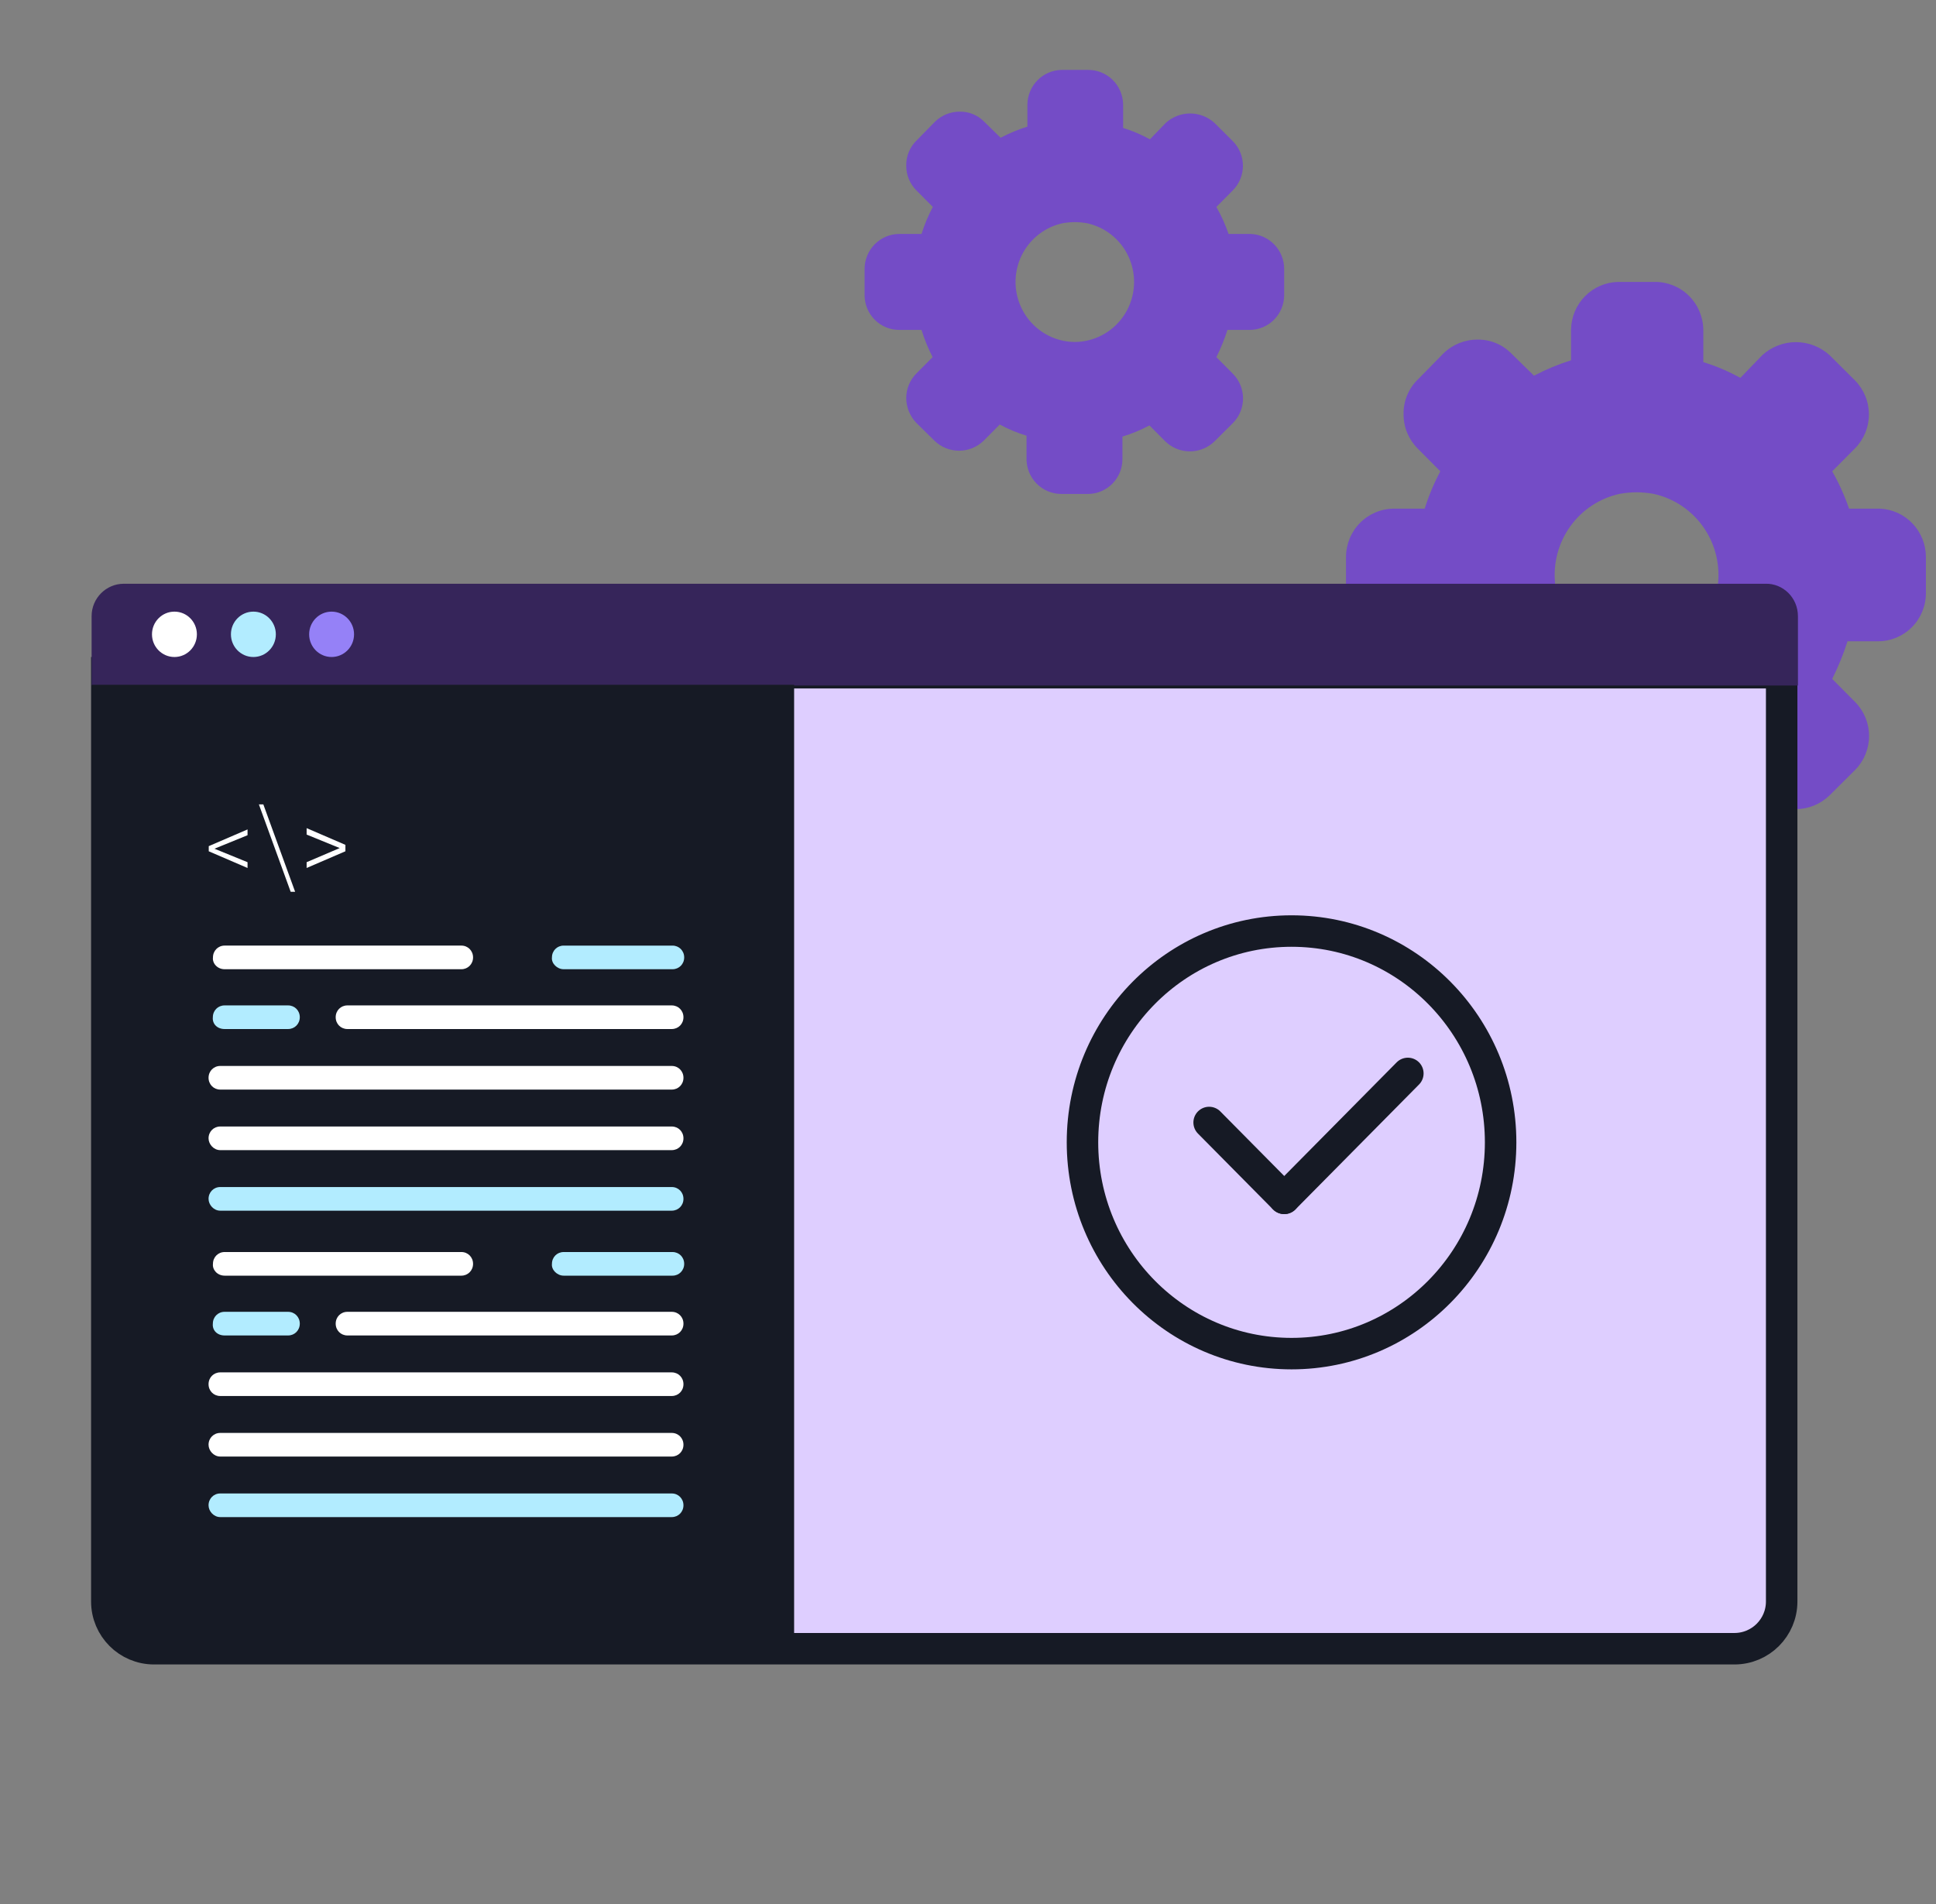 <?xml version="1.0" encoding="UTF-8"?> <svg xmlns="http://www.w3.org/2000/svg" width="123" height="121" viewBox="0 0 123 121" fill="none"><rect x="0" y="0" width="123" height="121" fill="#808080" stroke="none"/><path d="M119.421 32.32H117.476C117.194 31.497 116.836 30.703 116.406 29.948L117.846 28.498C118.129 28.214 118.353 27.876 118.506 27.505C118.659 27.133 118.738 26.735 118.738 26.332C118.738 25.93 118.659 25.531 118.506 25.16C118.353 24.788 118.129 24.451 117.846 24.166L116.251 22.579C115.663 22.039 114.896 21.74 114.101 21.74C113.306 21.74 112.539 22.039 111.952 22.579L110.57 24.01C109.822 23.597 109.033 23.262 108.217 23.01V20.933C108.201 20.12 107.867 19.346 107.288 18.781C106.708 18.215 105.93 17.904 105.124 17.914H102.789C102.003 17.934 101.255 18.259 100.7 18.822C100.146 19.384 99.828 20.14 99.813 20.933V22.892C99.002 23.149 98.214 23.477 97.46 23.872L96.02 22.461C95.74 22.177 95.407 21.952 95.039 21.801C94.671 21.649 94.277 21.574 93.88 21.579C93.067 21.573 92.284 21.89 91.701 22.461L90.126 24.068C89.816 24.358 89.571 24.71 89.406 25.102C89.242 25.494 89.162 25.916 89.173 26.342C89.173 26.743 89.252 27.14 89.406 27.51C89.56 27.88 89.784 28.216 90.067 28.498L91.507 29.948C91.104 30.706 90.772 31.5 90.515 32.32H88.57C87.76 32.32 86.983 32.644 86.41 33.221C85.837 33.798 85.516 34.581 85.516 35.397V37.69C85.516 38.093 85.595 38.492 85.749 38.865C85.902 39.237 86.127 39.575 86.411 39.859C86.695 40.143 87.032 40.368 87.402 40.52C87.773 40.673 88.169 40.75 88.57 40.748H90.515C90.768 41.572 91.094 42.372 91.487 43.139L90.067 44.569C89.498 45.14 89.176 45.916 89.173 46.725C89.178 47.537 89.491 48.315 90.048 48.901L91.663 50.489C92.242 51.046 93.011 51.356 93.812 51.356C94.613 51.356 95.383 51.046 95.962 50.489L97.382 49.058C98.133 49.461 98.921 49.789 99.735 50.038V51.998C99.725 52.408 99.796 52.817 99.945 53.199C100.094 53.582 100.317 53.93 100.602 54.224C100.887 54.518 101.227 54.752 101.602 54.912C101.978 55.071 102.382 55.153 102.789 55.153H105.124C105.524 55.153 105.92 55.073 106.29 54.919C106.659 54.764 106.994 54.537 107.276 54.251C107.558 53.965 107.782 53.625 107.933 53.252C108.084 52.879 108.161 52.479 108.158 52.076V50.116C108.979 49.868 109.774 49.539 110.532 49.136L111.932 50.547C112.511 51.104 113.281 51.415 114.082 51.415C114.882 51.415 115.652 51.104 116.231 50.547L117.865 48.92C118.431 48.348 118.748 47.572 118.748 46.765C118.748 45.957 118.431 45.181 117.865 44.609L116.406 43.139C116.792 42.368 117.117 41.569 117.379 40.748H119.324C120.129 40.748 120.901 40.425 121.47 39.852C122.039 39.279 122.359 38.501 122.359 37.69V35.397C122.359 34.601 122.054 33.835 121.506 33.262C120.958 32.688 120.211 32.35 119.421 32.32ZM103.976 41.806C102.686 41.799 101.445 41.312 100.489 40.439C99.534 39.566 98.933 38.368 98.8 37.076C98.667 35.783 99.013 34.487 99.771 33.436C100.529 32.384 101.645 31.652 102.906 31.379C103.259 31.316 103.617 31.284 103.976 31.281C104.335 31.283 104.693 31.315 105.046 31.379C106.307 31.652 107.423 32.384 108.181 33.436C108.939 34.487 109.285 35.783 109.152 37.076C109.02 38.368 108.418 39.566 107.463 40.439C106.507 41.312 105.266 41.799 103.976 41.806Z" fill="#744CC6"></path><path d="M79.461 14.865H78.054C77.85 14.27 77.591 13.695 77.28 13.149L78.321 12.1C78.526 11.894 78.689 11.65 78.799 11.381C78.91 11.112 78.967 10.824 78.967 10.533C78.967 10.242 78.91 9.954 78.799 9.685C78.689 9.416 78.526 9.171 78.321 8.966L77.167 7.817C76.742 7.427 76.188 7.21 75.612 7.21C75.037 7.21 74.482 7.427 74.057 7.817L73.058 8.853C72.516 8.554 71.945 8.311 71.355 8.129V6.626C71.343 6.038 71.102 5.478 70.683 5.069C70.263 4.66 69.7 4.435 69.117 4.442H67.428C66.859 4.457 66.317 4.692 65.916 5.099C65.515 5.506 65.285 6.053 65.274 6.626V8.044C64.687 8.23 64.118 8.467 63.571 8.753L62.53 7.732C62.328 7.527 62.086 7.364 61.82 7.254C61.554 7.145 61.269 7.09 60.982 7.094C60.393 7.09 59.827 7.319 59.405 7.732L58.265 8.895C58.041 9.104 57.864 9.359 57.745 9.643C57.626 9.926 57.568 10.232 57.576 10.54C57.576 10.83 57.633 11.117 57.745 11.385C57.856 11.653 58.018 11.896 58.223 12.1L59.265 13.149C58.973 13.698 58.733 14.272 58.547 14.865H57.139C56.553 14.865 55.991 15.1 55.577 15.517C55.163 15.935 54.93 16.501 54.93 17.092V18.751C54.93 19.042 54.987 19.331 55.098 19.601C55.209 19.87 55.372 20.114 55.578 20.32C55.783 20.526 56.027 20.688 56.295 20.799C56.563 20.909 56.85 20.965 57.139 20.963H58.547C58.73 21.559 58.966 22.138 59.251 22.693L58.223 23.728C57.811 24.141 57.578 24.702 57.576 25.288C57.58 25.875 57.806 26.438 58.209 26.862L59.377 28.011C59.796 28.414 60.353 28.639 60.932 28.639C61.512 28.639 62.069 28.414 62.488 28.011L63.515 26.976C64.058 27.267 64.629 27.505 65.218 27.685V29.103C65.211 29.4 65.262 29.695 65.37 29.972C65.478 30.249 65.639 30.501 65.845 30.714C66.051 30.927 66.297 31.096 66.569 31.211C66.841 31.326 67.133 31.386 67.428 31.386H69.117C69.406 31.386 69.693 31.328 69.96 31.216C70.228 31.104 70.47 30.94 70.674 30.733C70.878 30.526 71.04 30.28 71.149 30.01C71.259 29.74 71.314 29.451 71.312 29.159V27.741C71.906 27.561 72.481 27.324 73.029 27.032L74.043 28.053C74.462 28.456 75.019 28.681 75.598 28.681C76.177 28.681 76.734 28.456 77.153 28.053L78.335 26.876C78.745 26.462 78.974 25.901 78.974 25.316C78.974 24.732 78.745 24.171 78.335 23.756L77.28 22.693C77.559 22.136 77.794 21.557 77.984 20.963H79.391C79.973 20.963 80.532 20.73 80.944 20.315C81.355 19.9 81.587 19.337 81.587 18.751V17.092C81.587 16.515 81.366 15.962 80.97 15.547C80.573 15.131 80.033 14.887 79.461 14.865ZM68.286 21.729C67.353 21.724 66.455 21.371 65.764 20.74C65.073 20.108 64.637 19.242 64.541 18.306C64.445 17.371 64.695 16.433 65.244 15.672C65.792 14.912 66.6 14.382 67.512 14.184C67.768 14.139 68.027 14.116 68.286 14.114C68.546 14.115 68.805 14.139 69.06 14.184C69.973 14.382 70.781 14.912 71.329 15.672C71.877 16.433 72.127 17.371 72.031 18.306C71.936 19.242 71.5 20.108 70.809 20.74C70.118 21.371 69.219 21.724 68.286 21.729Z" fill="#744CC6"></path><path d="M113.195 101.762V42.747H6.787V101.762C6.787 103.418 8.13 104.762 9.787 104.762H110.195C111.852 104.762 113.195 103.418 113.195 101.762Z" fill="#DECEFF" stroke="#161A25" stroke-width="2"></path><path d="M113.228 39.152V42.56H6.82V39.152C6.82 38.554 7.307 38.093 7.858 38.093H112.15H112.168L112.186 38.092C112.73 38.072 113.228 38.533 113.228 39.152Z" fill="#36255A" stroke="#36255A" stroke-width="2"></path><path d="M11.083 41.747C11.87 41.747 12.509 41.102 12.509 40.306C12.509 39.509 11.87 38.864 11.083 38.864C10.295 38.864 9.656 39.509 9.656 40.306C9.656 41.102 10.295 41.747 11.083 41.747Z" fill="white"></path><path d="M16.098 41.747C16.886 41.747 17.525 41.102 17.525 40.306C17.525 39.509 16.886 38.864 16.098 38.864C15.31 38.864 14.672 39.509 14.672 40.306C14.672 41.102 15.31 41.747 16.098 41.747Z" fill="#B2ECFF"></path><path d="M21.067 41.747C21.855 41.747 22.494 41.102 22.494 40.306C22.494 39.509 21.855 38.864 21.067 38.864C20.279 38.864 19.641 39.509 19.641 40.306C19.641 41.102 20.279 41.747 21.067 41.747Z" fill="#9581F7"></path><path d="M50.453 43.514H5.827V101.716C5.827 103.925 7.618 105.716 9.827 105.716H50.453V43.514Z" fill="#161A25"></path><path d="M19.481 54.785V55.153L21.945 54.091V53.683L19.481 52.621V53.03L21.582 53.887L19.481 54.785Z" fill="white"></path><path d="M18.467 56.664H18.75L16.73 51.111H16.447L18.467 56.664Z" fill="white"></path><path d="M13.262 54.092L15.727 55.153V54.786L13.626 53.928L15.727 53.071V52.703L13.262 53.765V54.092Z" fill="white"></path><path d="M13.993 69.234H42.679C43.097 69.234 43.422 68.905 43.422 68.483C43.422 68.061 43.097 67.732 42.679 67.732H13.993C13.575 67.732 13.25 68.061 13.25 68.483C13.25 68.905 13.575 69.234 13.993 69.234Z" fill="white"></path><path d="M13.993 73.081H42.679C43.097 73.081 43.422 72.752 43.422 72.33C43.422 71.908 43.097 71.579 42.679 71.579H13.993C13.575 71.579 13.25 71.908 13.25 72.33C13.25 72.705 13.575 73.081 13.993 73.081Z" fill="white"></path><path d="M13.993 76.928H42.679C43.097 76.928 43.422 76.599 43.422 76.177C43.422 75.755 43.097 75.426 42.679 75.426H13.993C13.575 75.426 13.25 75.755 13.25 76.177C13.25 76.552 13.575 76.928 13.993 76.928Z" fill="#B2ECFF"></path><path d="M22.07 65.386H42.679C43.097 65.386 43.422 65.058 43.422 64.635C43.422 64.213 43.097 63.885 42.679 63.885H22.07C21.652 63.885 21.327 64.213 21.327 64.635C21.327 65.058 21.652 65.386 22.07 65.386Z" fill="white"></path><path d="M35.81 61.586H42.726C43.144 61.586 43.469 61.258 43.469 60.836C43.469 60.413 43.144 60.085 42.726 60.085H35.81C35.392 60.085 35.067 60.413 35.067 60.836C35.021 61.211 35.392 61.586 35.81 61.586Z" fill="#B2ECFF"></path><path d="M14.273 61.586H29.312C29.73 61.586 30.055 61.257 30.055 60.835C30.055 60.413 29.73 60.084 29.312 60.084H14.273C13.855 60.084 13.53 60.413 13.53 60.835C13.483 61.211 13.808 61.586 14.273 61.586Z" fill="white"></path><path d="M14.266 65.386H18.304C18.722 65.386 19.047 65.058 19.047 64.635C19.047 64.213 18.722 63.885 18.304 63.885H14.266C13.848 63.885 13.523 64.213 13.523 64.635C13.477 65.058 13.802 65.386 14.266 65.386Z" fill="#B2ECFF"></path><path d="M13.993 88.704H42.679C43.097 88.704 43.422 88.376 43.422 87.953C43.422 87.531 43.097 87.203 42.679 87.203H13.993C13.575 87.203 13.25 87.531 13.25 87.953C13.25 88.376 13.575 88.704 13.993 88.704Z" fill="white"></path><path d="M13.993 92.551H42.679C43.097 92.551 43.422 92.223 43.422 91.801C43.422 91.379 43.097 91.05 42.679 91.05H13.993C13.575 91.05 13.25 91.379 13.25 91.801C13.25 92.176 13.575 92.551 13.993 92.551Z" fill="white"></path><path d="M13.993 96.398H42.679C43.097 96.398 43.422 96.07 43.422 95.648C43.422 95.226 43.097 94.897 42.679 94.897H13.993C13.575 94.897 13.25 95.226 13.25 95.648C13.25 96.023 13.575 96.398 13.993 96.398Z" fill="#B2ECFF"></path><path d="M22.07 84.857H42.679C43.097 84.857 43.422 84.528 43.422 84.106C43.422 83.684 43.097 83.355 42.679 83.355H22.07C21.652 83.355 21.327 83.684 21.327 84.106C21.327 84.528 21.652 84.857 22.07 84.857Z" fill="white"></path><path d="M35.81 81.057H42.726C43.144 81.057 43.469 80.729 43.469 80.306C43.469 79.884 43.144 79.556 42.726 79.556H35.81C35.392 79.556 35.067 79.884 35.067 80.306C35.021 80.682 35.392 81.057 35.81 81.057Z" fill="#B2ECFF"></path><path d="M14.273 81.057H29.312C29.73 81.057 30.055 80.728 30.055 80.306C30.055 79.884 29.73 79.555 29.312 79.555H14.273C13.855 79.555 13.53 79.884 13.53 80.306C13.483 80.681 13.808 81.057 14.273 81.057Z" fill="white"></path><path d="M14.266 84.857H18.304C18.722 84.857 19.047 84.528 19.047 84.106C19.047 83.684 18.722 83.355 18.304 83.355H14.266C13.848 83.355 13.523 83.684 13.523 84.106C13.477 84.528 13.802 84.857 14.266 84.857Z" fill="#B2ECFF"></path><path d="M82.056 86.011C89.392 86.011 95.339 80 95.339 72.585C95.339 65.171 89.392 59.16 82.056 59.16C74.72 59.16 68.773 65.171 68.773 72.585C68.773 80 74.72 86.011 82.056 86.011Z" stroke="#161A25" stroke-width="2"></path><path d="M76.82 71.325L81.589 76.144" stroke="#161A25" stroke-width="2" stroke-linecap="round"></path><path d="M89.445 68.207L81.593 76.145" stroke="#161A25" stroke-width="2" stroke-linecap="round"></path></svg> 